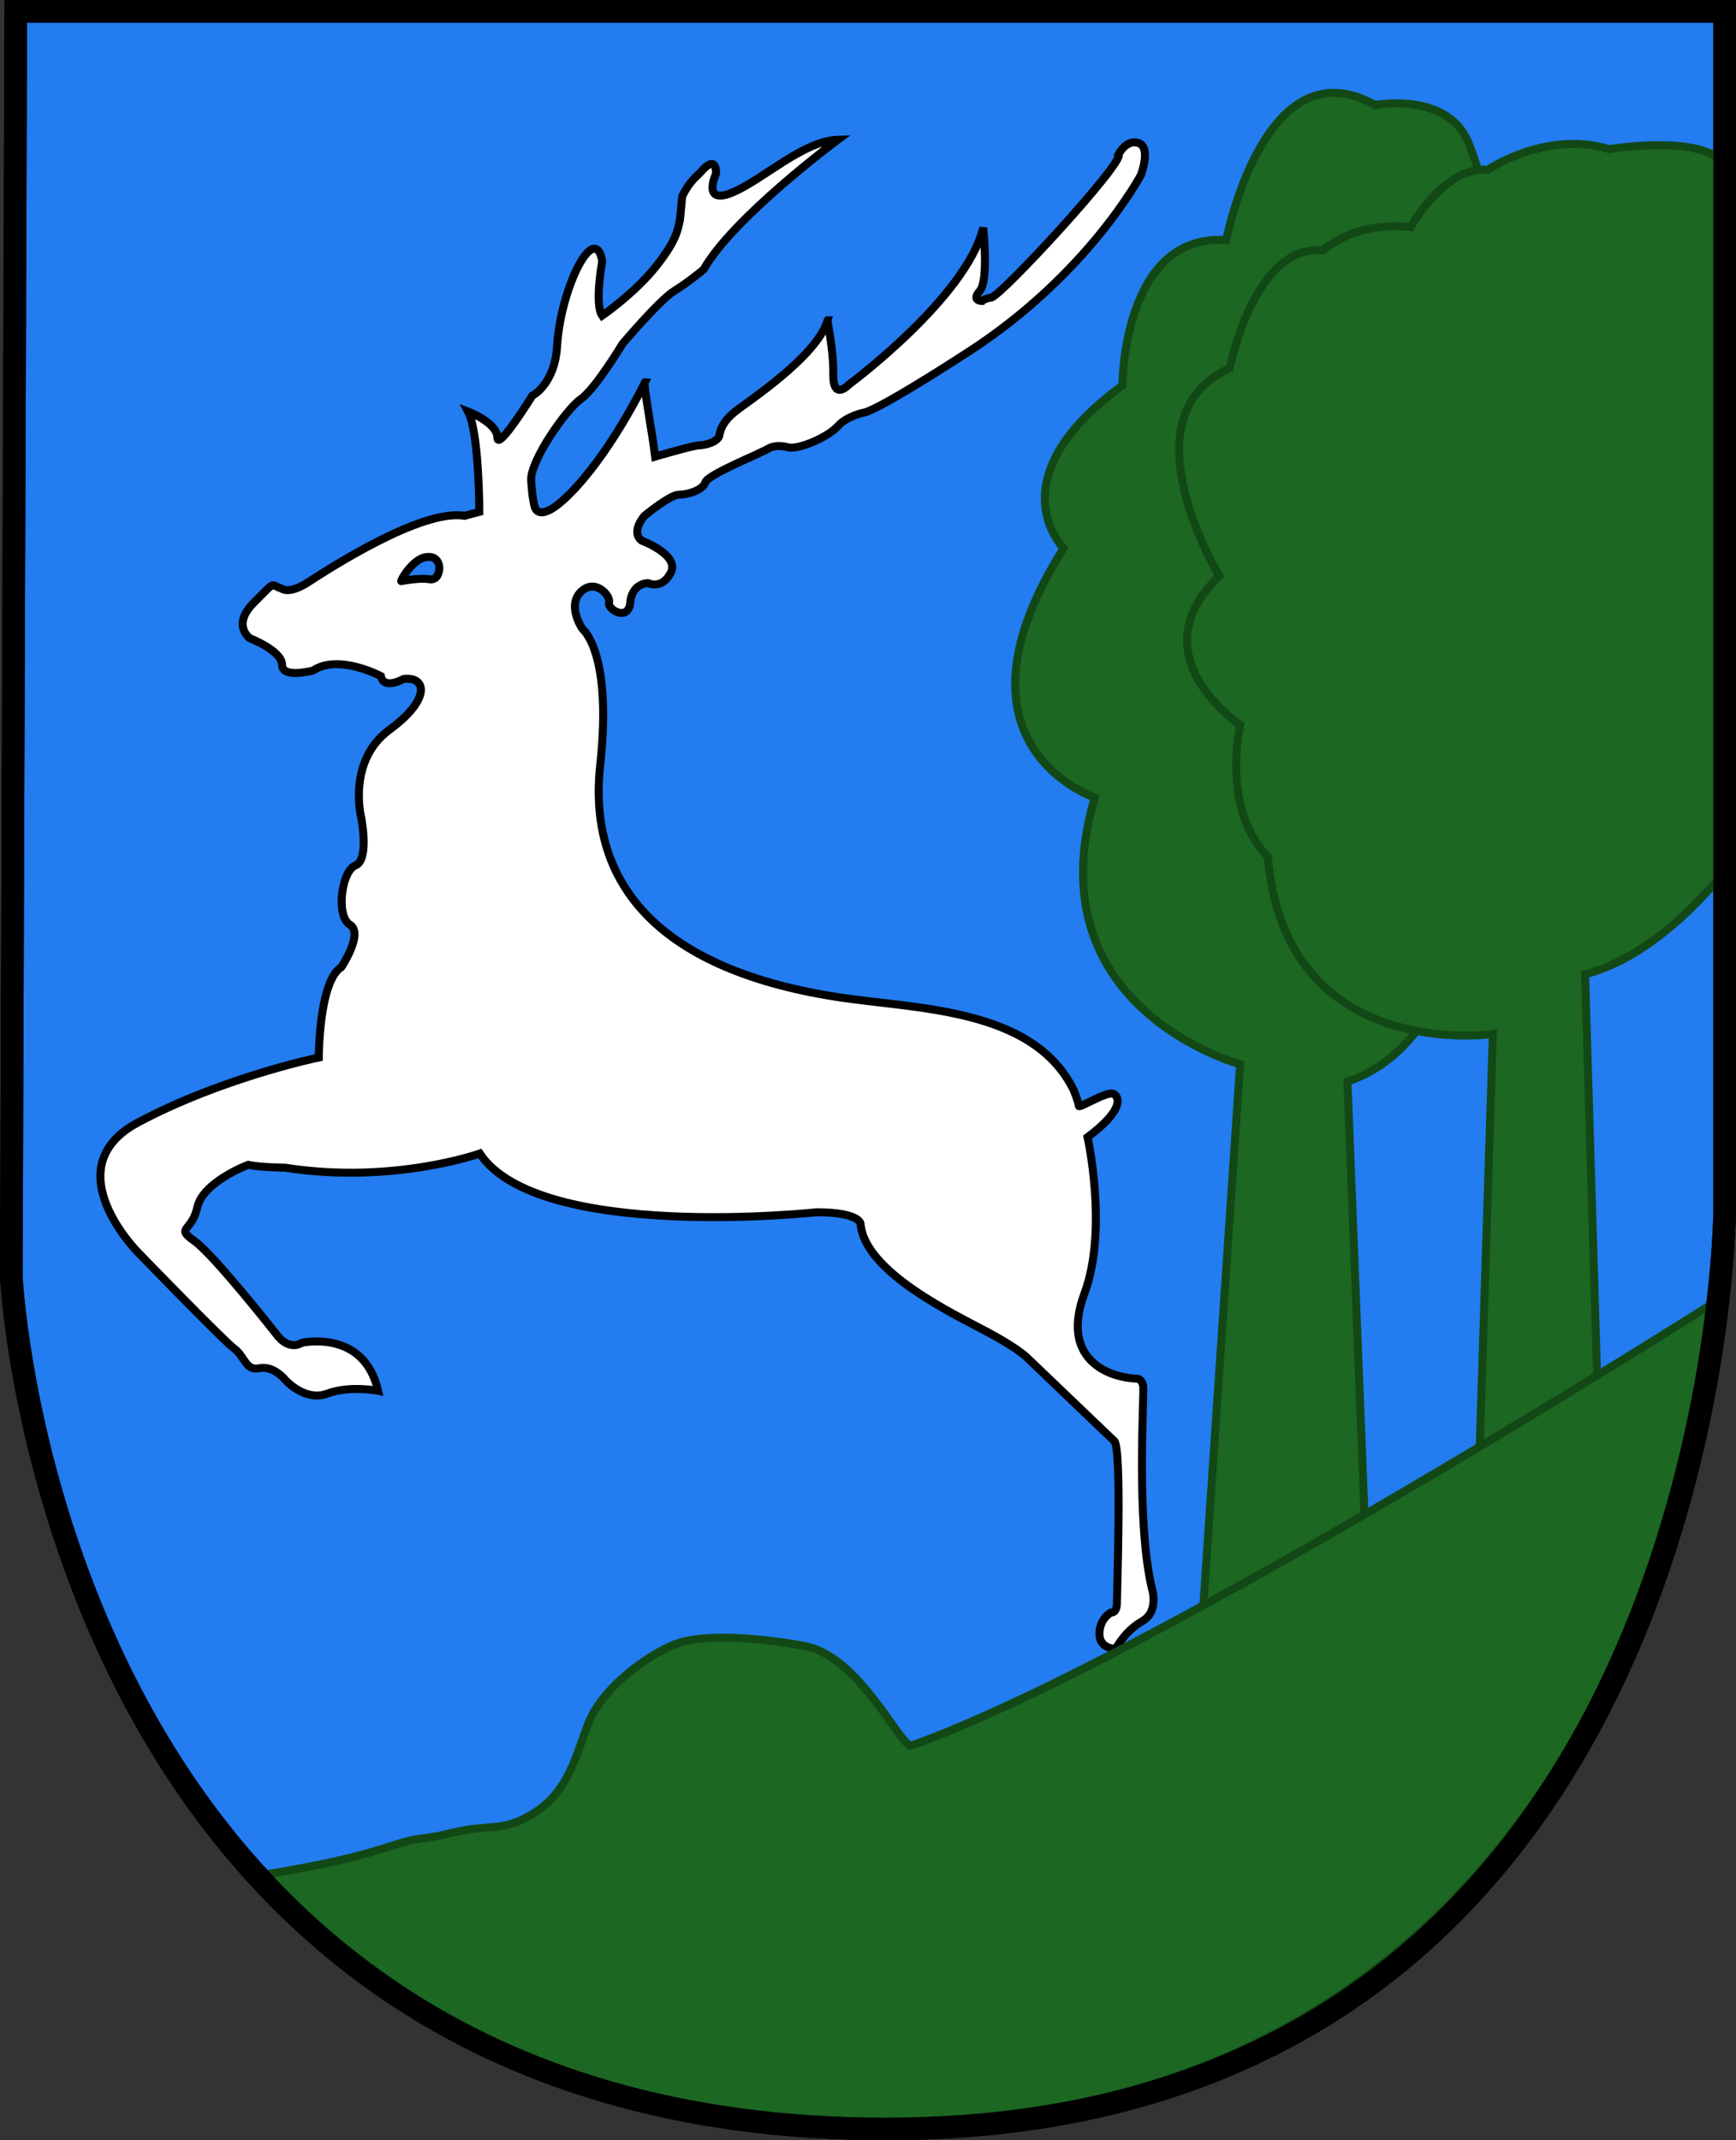 <?xml version="1.0" encoding="UTF-8" standalone="no"?>
<!-- Created with Inkscape (http://www.inkscape.org/) -->
<svg
   xmlns:dc="http://purl.org/dc/elements/1.1/"
   xmlns:cc="http://web.resource.org/cc/"
   xmlns:rdf="http://www.w3.org/1999/02/22-rdf-syntax-ns#"
   xmlns:svg="http://www.w3.org/2000/svg"
   xmlns="http://www.w3.org/2000/svg"
   xmlns:sodipodi="http://sodipodi.sourceforge.net/DTD/sodipodi-0.dtd"
   xmlns:inkscape="http://www.inkscape.org/namespaces/inkscape"
   height="804.601"
   width="652.802"
   id="svg50322"
   sodipodi:version="0.32"
   inkscape:version="0.44"
   sodipodi:docbase="D:\dokumenty\kot\do wiki"
   sodipodi:docname="POL Ełk old COA.svg"
   version="1.0">
  <rect width="100%" height="100%" fill="#333333" stroke="none"/>
  <defs
     id="defs50324" />
  <sodipodi:namedview
     id="base"
     pagecolor="#ffffff"
     bordercolor="#666666"
     borderopacity="1.0"
     inkscape:pageopacity="0.0"
     inkscape:pageshadow="2"
     inkscape:cx="333.95768"
     inkscape:cy="640.92887"
     inkscape:zoom="0.604026"
     inkscape:document-units="px"
     inkscape:current-layer="layer1"
     inkscape:window-width="1024"
     inkscape:window-height="682"
     inkscape:window-x="-4"
     inkscape:window-y="-4" />
  <g
     inkscape:groupmode="layer"
     inkscape:label="Warstwa 1"
     id="layer1"
     transform="translate(-7.557,-9.133)">
    <path
       style="fill:#237cf0;fill-opacity:1;fill-rule:evenodd;stroke:black;stroke-width:8.5;stroke-linecap:butt;stroke-linejoin:miter;stroke-miterlimit:4;stroke-dasharray:none;stroke-opacity:1"
       d="M 13.493,13.383 L 656.109,13.383 L 656.109,463.72 C 656.109,463.72 654.422,809.484 340.704,809.484 C 26.986,809.484 11.807,489.019 11.807,489.019 L 13.493,13.383 z "
       id="path50388" />
    <path
       style="fill:white;fill-opacity:1;fill-rule:evenodd;stroke:black;stroke-width:3;stroke-linecap:butt;stroke-linejoin:miter;stroke-miterlimit:4;stroke-dasharray:none;stroke-opacity:1"
       d="M 187.968,442.793 C 187.968,442.793 155.047,454.474 114.693,448.102 C 114.693,448.102 106.197,448.102 100.887,447.04 C 100.887,447.04 83.895,453.412 81.772,462.97 C 79.648,472.528 73.276,470.404 80.71,475.714 C 88.143,481.023 111.507,510.759 111.507,510.759 C 111.507,510.759 115.754,517.13 121.064,513.944 C 121.064,513.944 144.428,508.635 149.737,531.998 C 149.737,531.998 139.118,529.874 130.622,533.06 C 122.126,536.246 114.693,527.75 114.693,527.75 C 114.693,527.75 110.445,522.44 105.135,523.502 C 99.825,524.564 99.825,519.254 95.577,516.068 C 91.329,512.882 59.47,479.961 59.47,479.961 C 59.47,479.961 27.611,448.102 59.47,431.111 C 91.329,414.119 127.436,406.686 127.436,406.686 C 127.436,406.686 127.436,378.013 135.932,372.703 C 135.932,372.703 144.428,359.959 139.118,356.773 C 133.808,353.587 135.932,336.596 141.242,334.472 C 146.552,332.348 143.366,316.418 143.366,316.418 C 143.366,316.418 138.056,295.179 153.985,283.497 C 169.915,271.816 167.791,263.32 159.295,264.382 C 159.295,264.382 151.861,268.63 150.799,263.32 C 150.799,263.32 134.87,254.824 125.312,261.196 C 125.312,261.196 113.631,264.382 113.631,259.072 C 113.631,253.762 101.527,249.086 101.527,249.086 C 101.527,249.086 94.515,244.205 103.011,235.709 C 111.507,227.213 108.957,228.911 113.423,230.401 C 113.423,230.401 116.152,232.726 123.359,228.063 C 130.565,223.4 165.962,200.297 182.283,203.052 L 187.794,201.569 C 187.794,201.569 187.794,171.895 183.554,163.84 C 183.554,163.84 194.576,168.079 194.576,173.59 C 194.576,179.101 207.717,157.905 207.717,157.905 C 207.717,157.905 216.196,153.666 217.044,139.253 C 217.891,124.84 223.826,108.732 228.489,104.069 C 233.152,99.405 234,107.46 234,107.46 C 234,107.46 231.033,123.569 234,127.808 C 234,127.808 246.294,119.329 254.348,109.155 C 262.402,98.982 262.402,95.166 263.25,91.775 L 264.098,82.873 C 267.222,76.712 269.572,75.549 271.304,73.547 C 271.304,73.547 276.815,66.764 276.815,74.395 C 276.815,74.395 271.304,86.264 282.75,81.601 C 294.196,76.938 309.457,62.101 322.598,61.677 C 322.598,61.677 283.174,90.927 272.152,110.427 C 272.152,110.427 266.641,115.09 261.13,118.482 C 255.62,121.873 241.63,138.405 241.63,138.405 C 241.63,138.405 231.457,155.362 225.946,159.177 C 220.435,162.992 206.87,182.492 207.294,189.699 C 207.717,196.906 208.565,199.449 208.565,199.449 C 208.565,199.449 209.837,207.927 224.25,192.242 C 238.663,176.558 250.109,152.819 250.109,152.819 C 249.202,152.705 252.769,171.273 253.924,180.797 L 253.924,180.797 C 253.924,180.797 268.337,176.558 270.457,176.558 C 272.576,176.558 277.663,175.286 278.087,172.742 C 278.511,170.199 279.783,167.232 284.022,163.84 C 288.261,160.449 314.967,143.069 318.783,129.503 C 318.46,129.503 321.024,140.101 320.902,149.851 C 320.773,160.173 326.837,153.666 326.837,153.666 C 326.837,153.666 370.924,121.025 377.283,94.742 C 377.283,94.742 379.402,114.666 376.011,118.482 C 372.62,122.297 376.859,122.297 376.859,122.297 C 376.859,122.297 377.564,121.416 380.25,121.025 C 384.037,120.474 431.05,69.361 428.152,67.188 C 428.152,67.188 431.12,61.253 435.783,62.949 C 440.446,64.645 436.631,74.819 436.631,74.819 C 436.631,74.819 416.887,112.188 371.772,141.373 C 335.817,164.659 332.348,164.264 332.348,164.264 C 332.348,164.264 325.989,165.536 322.598,169.351 C 319.207,173.166 309.033,177.829 304.37,177.406 C 304.37,177.406 299.706,175.838 296.383,177.832 C 293.061,179.825 273.789,187.467 272.792,190.458 C 271.796,193.448 266.147,195.11 262.824,195.11 C 259.502,195.11 249.866,203.084 249.866,203.084 C 249.866,203.084 244.55,209.065 248.869,212.388 C 248.869,212.388 263.157,217.704 259.834,224.349 C 256.511,230.995 251.195,228.336 251.195,228.336 C 251.195,228.336 245.214,228.336 244.55,235.646 C 243.885,242.956 235.911,238.305 236.575,235.646 C 237.24,232.988 231.259,226.343 225.943,231.659 C 220.626,236.975 226.607,245.614 226.607,245.614 C 226.607,245.614 237.904,254.253 233.252,296.784 C 228.601,339.314 252.633,372.9 321.636,383.838 C 351.554,388.581 396.026,387.629 411.348,419.059 C 411.348,419.059 413.222,423.71 413.222,424.886 C 413.222,426.062 424.04,419.007 426.392,420.418 C 428.919,421.934 429.449,427.003 416.514,436.646 C 416.514,436.646 424.275,471.453 415.338,495.442 C 406.401,519.431 423.335,526.957 435.094,527.427 C 435.094,527.427 436.975,527.427 437.446,530.25 C 437.916,533.072 434.624,580.579 440.738,606.45 C 440.738,606.45 443.561,614.916 436.975,618.679 C 430.39,622.442 427.098,629.028 427.098,629.028 C 427.098,629.028 420.983,629.028 420.983,623.383 C 420.983,617.739 425.216,615.387 425.216,615.387 C 425.216,615.387 427.568,615.857 427.568,611.624 C 427.568,607.39 429.449,554.238 426.627,550.946 L 394.172,519.901 C 394.172,519.901 391.349,516.609 379.12,510.024 C 366.89,503.438 332.553,487.446 331.142,469.101 C 331.142,469.101 330.671,464.868 314.679,464.868 C 314.679,464.868 210.256,476.157 187.968,442.793 z "
       id="path51275"
       sodipodi:nodetypes="cccsscccscsscsccsscscccscscscccscssccsccccsccscsscscccssscsccscscscscscsssccscssscsscsscscscscscsccsccc" />
    <path
       style="fill:#237cf0;fill-opacity:1;fill-rule:evenodd;stroke:black;stroke-width:3;stroke-linecap:butt;stroke-linejoin:miter;stroke-miterlimit:4;stroke-dasharray:none;stroke-opacity:1"
       d="M 158.455,227.609 C 158.455,227.609 165.265,226.245 169.001,226.894 C 172.738,227.543 172.761,222.632 172.761,222.632 C 172.761,222.632 172.785,217.721 167.6,218.597 C 162.414,219.473 157.868,227.922 158.455,227.609 z "
       id="path51277" />
    <path
       style="fill:#1c6722;fill-opacity:1;fill-rule:evenodd;stroke:#124815;stroke-width:3;stroke-linecap:butt;stroke-linejoin:miter;stroke-miterlimit:4;stroke-dasharray:none;stroke-opacity:1"
       d="M 459.567,620.134 L 473.888,409.228 C 473.888,409.228 395.775,388.398 419.209,308.983 C 419.209,308.983 360.624,289.454 407.492,215.246 C 407.492,215.246 381.454,189.209 429.624,154.058 C 429.624,154.058 429.624,96.774 468.681,99.378 C 468.681,99.378 483.001,25.17 524.662,48.604 C 524.662,48.604 552.002,43.397 559.813,62.925 C 567.624,82.454 570.228,103.284 570.228,103.284 L 546.794,385.794 C 546.794,385.794 537.681,407.926 514.247,415.738 L 520.756,581.078 L 492.115,629.248 L 459.567,620.134 z "
       id="path52168" />
    <path
       style="fill:#1c6722;fill-opacity:1;fill-rule:evenodd;stroke:#124815;stroke-width:3;stroke-linecap:butt;stroke-linejoin:miter;stroke-miterlimit:4;stroke-dasharray:none;stroke-opacity:1"
       d="M 563.719,561.549 L 568.926,397.873 C 568.926,397.873 490.813,409.228 484.303,331.115 C 484.303,331.115 467.379,316.794 473.888,281.643 C 473.888,281.643 434.831,255.605 466.077,225.662 C 466.077,225.662 429.624,165.775 469.983,147.548 C 469.983,147.548 479.096,100.68 505.134,103.284 C 505.134,103.284 516.386,92.141 537.991,94.541 C 537.991,94.541 550.527,71.602 567.064,72.936 C 567.064,72.936 588.936,57.999 612.675,65.201 C 612.675,65.201 644.682,59.866 654.818,69.469 L 654.818,338.064 C 654.818,338.064 631.879,368.204 603.606,375.406 L 608.14,526.908 L 563.719,561.549 z "
       id="path52170"
       sodipodi:nodetypes="ccccccscccccccc" />
    <path
       sodipodi:nodetypes="cssssssssssc"
       style="fill:#1c6722;fill-opacity:1;fill-rule:evenodd;stroke:#124815;stroke-width:3;stroke-linecap:butt;stroke-linejoin:miter;stroke-miterlimit:4;stroke-dasharray:none;stroke-opacity:1"
       d="M 651.059,499.491 C 651.059,499.491 631.878,807.35 338.57,807.35 C 260.141,807.35 200.37,787.321 154.831,757.277 C 132.061,742.256 102.93,714.663 106.117,713.971 C 106.117,713.971 133.169,710.002 151.11,704.211 C 169.051,698.42 163.219,701.7 177.88,698.095 C 192.54,694.491 196.914,698.5 209.752,689.793 C 222.59,681.086 225.186,665.082 229.232,655.978 C 235.809,641.177 254.546,629.474 262.562,626.848 C 274.854,622.821 297.825,625.579 310.47,628.022 C 331.062,631.999 346.541,666.696 350.361,665.33 C 441.488,632.762 651.059,499.491 651.059,499.491 z "
       id="path51281" />
    <path
       id="path66335"
       d="M 13.493,13.383 L 656.109,13.383 L 656.109,463.72 C 656.109,463.72 654.422,809.484 340.704,809.484 C 26.986,809.484 11.807,489.019 11.807,489.019 L 13.493,13.383 z "
       style="fill:none;fill-opacity:1;fill-rule:evenodd;stroke:black;stroke-width:8.5;stroke-linecap:butt;stroke-linejoin:miter;stroke-miterlimit:4;stroke-dasharray:none;stroke-opacity:1" />
  </g>
</svg>
